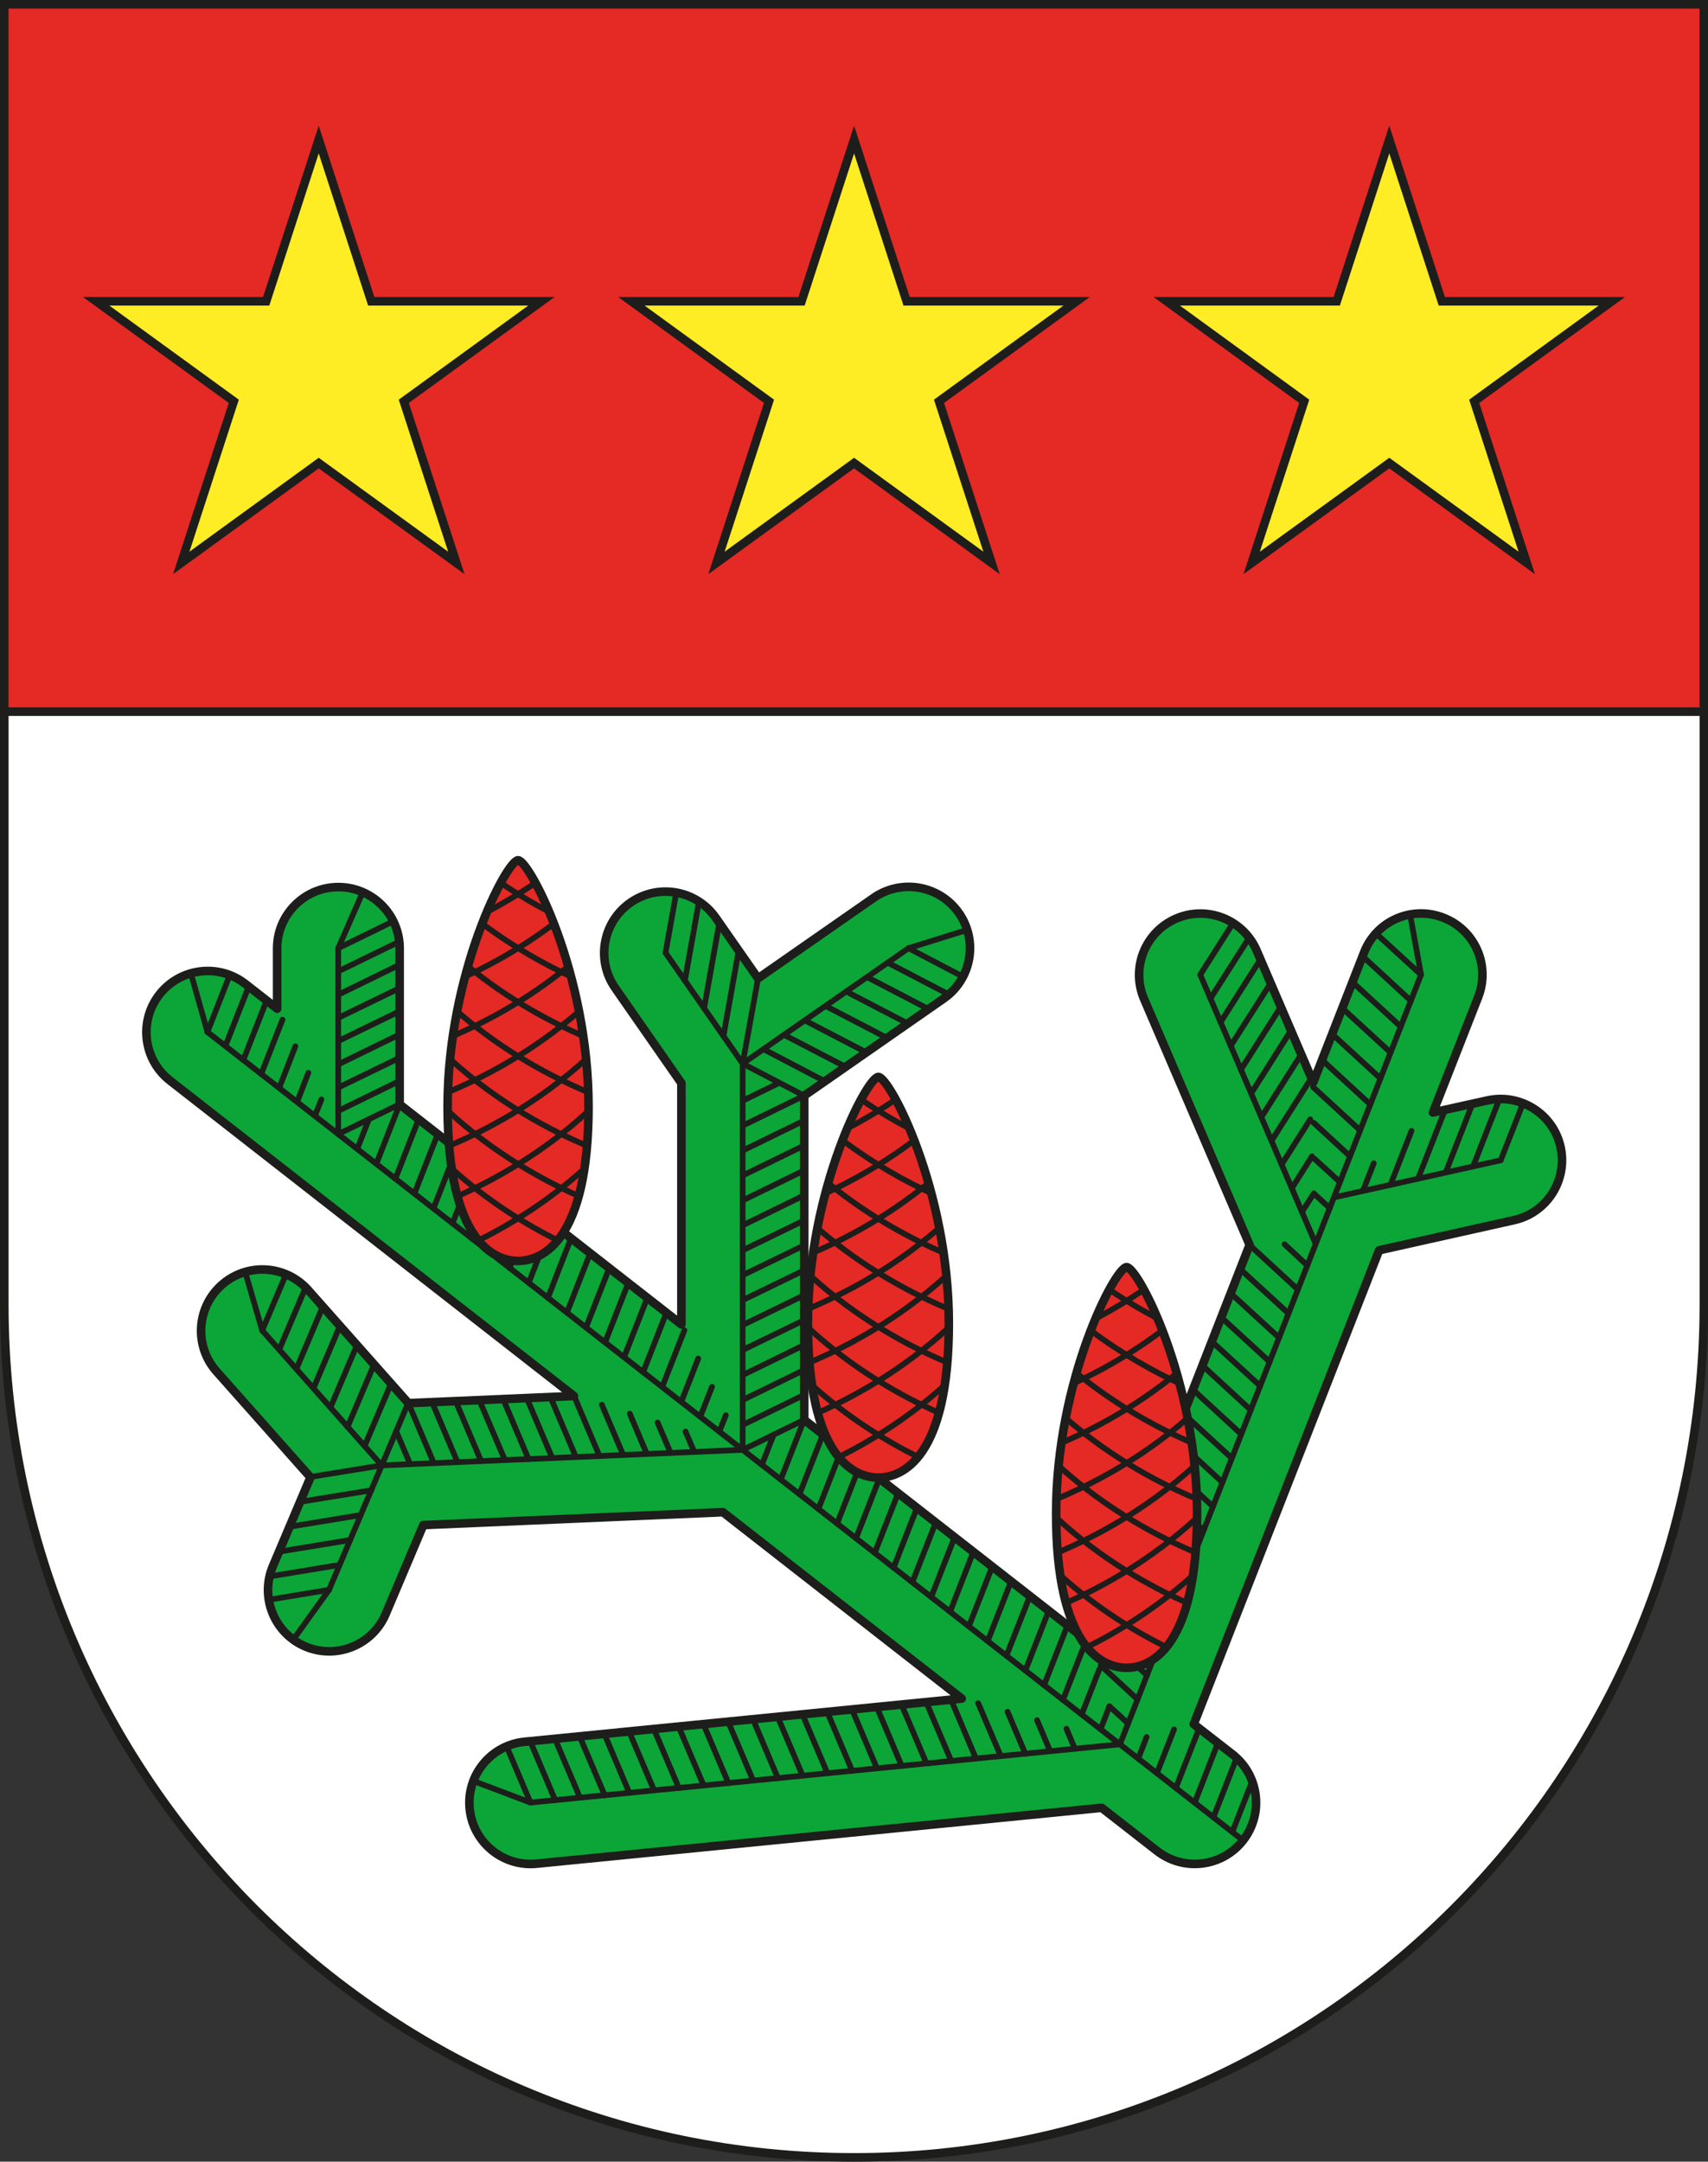 <svg xmlns="http://www.w3.org/2000/svg" id="Calque_2" data-name="Calque 2" viewBox="0 0 107.61 136.17"><rect x="0" y="0" width="107.61" height="136.17" fill="#333333" stroke="none"/><defs><style>      .cls-1, .cls-2, .cls-3 {        stroke-linecap: round;        stroke-linejoin: round;      }      .cls-1, .cls-2, .cls-3, .cls-4, .cls-5, .cls-6 {        stroke: #1d1d1b;      }      .cls-1, .cls-4, .cls-5 {        fill: none;      }      .cls-1, .cls-5 {        stroke-width: .36px;      }      .cls-2 {        fill: #0ca538;      }      .cls-2, .cls-3, .cls-4, .cls-6 {        stroke-width: .54px;      }      .cls-3, .cls-7 {        fill: #e52924;      }      .cls-7, .cls-8 {        stroke-width: 0px;      }      .cls-6 {        fill: #feec25;        stroke-miterlimit: 20;      }      .cls-8 {        fill: #fff;      }    </style></defs><g id="Calque_1-2" data-name="Calque 1"><g><g id="layer1"><path id="path6532" class="cls-8" d="M.27.27v81.89c0,29.68,23.97,53.74,53.54,53.74s53.54-24.06,53.54-53.74V.27H.27Z"></path><rect id="rect5998" class="cls-7" x=".27" y=".27" width="107.08" height="44.56"></rect></g><g id="layer2"><g id="g8465"><path id="path6005" class="cls-2" d="M98.32,72.25c-.46-2.08-2.53-3.39-4.61-2.93l-3.43.76,2.85-7.27c.78-1.99-.2-4.23-2.19-5-1.99-.78-4.23.2-5,2.19l-3.2,8.18-3.56-8.29c-.84-1.96-3.11-2.87-5.07-2.03-1.96.84-2.87,3.11-2.03,5.07l6.65,15.49-9.87,25.22-18.19-14.2v-20.42l8.79-6.12c1.75-1.22,2.18-3.63.96-5.38-1.22-1.75-3.63-2.18-5.38-.96l-7.28,5.07-2.66-3.81c-1.22-1.75-3.63-2.18-5.38-.96-1.75,1.22-2.18,3.63-.96,5.38l4.17,5.99v15.2l-17.75-13.86v-9.83c0-2.13-1.73-3.86-3.86-3.86s-3.86,1.73-3.86,3.86v3.8l-2-1.56c-1.68-1.31-4.11-1.01-5.42.67-1.31,1.68-1.01,4.11.67,5.42l25.45,19.87-10.43.45-6.31-7.12c-1.42-1.6-3.86-1.74-5.45-.33-1.6,1.42-1.74,3.86-.33,5.45l5.92,6.67-2.37,5.6c-.83,1.96.09,4.23,2.05,5.06,1.96.83,4.23-.09,5.06-2.05l2.37-5.6,18.88-.81,15.04,11.74-27.54,2.72c-2.12.21-3.67,2.1-3.46,4.22.21,2.12,2.1,3.67,4.22,3.46l35.6-3.52,3.49,2.72c1.68,1.31,4.11,1.01,5.42-.67,1.31-1.68,1.01-4.11-.67-5.42l-2.44-1.9,11.68-29.85,8.5-1.9c2.08-.46,3.39-2.53,2.93-4.61Z"></path><line id="line6011" class="cls-1" x1="78.31" y1="115.93" x2="13.07" y2="65.01"></line><line id="line6013" class="cls-1" x1="21.31" y1="59.73" x2="21.31" y2="71.44"></line><line id="line6015" class="cls-1" x1="46.79" y1="67" x2="46.79" y2="91.33"></line><line id="line6017" class="cls-1" x1="57.24" y1="59.73" x2="46.79" y2="67"></line><line id="line6019" class="cls-1" x1="41.93" y1="60.02" x2="46.79" y2="67"></line><line id="line6021" class="cls-1" x1="16.52" y1="83.81" x2="24.05" y2="92.31"></line><line id="line6023" class="cls-1" x1="24.05" y1="92.31" x2="46.79" y2="91.33"></line><line id="line6025" class="cls-1" x1="20.73" y1="100.15" x2="24.05" y2="92.31"></line><line id="line6027" class="cls-1" x1="33.42" y1="113.55" x2="70.56" y2="109.88"></line><line id="line6029" class="cls-1" x1="89.53" y1="61.4" x2="70.56" y2="109.88"></line><line id="line6031" class="cls-1" x1="82.89" y1="78.35" x2="75.62" y2="61.4"></line><line id="line6033" class="cls-1" x1="94.55" y1="73.09" x2="84.04" y2="75.43"></line><line id="line6037" class="cls-1" x1="21.31" y1="71.44" x2="25.18" y2="69.56"></line><line id="line6039" class="cls-1" x1="21.31" y1="69.98" x2="25.18" y2="68.09"></line><line id="line6041" class="cls-1" x1="21.31" y1="68.51" x2="25.18" y2="66.63"></line><line id="line6043" class="cls-1" x1="21.31" y1="67.05" x2="25.18" y2="65.16"></line><line id="line6045" class="cls-1" x1="21.31" y1="65.58" x2="25.18" y2="63.7"></line><line id="line6047" class="cls-1" x1="21.31" y1="64.12" x2="25.18" y2="62.24"></line><line id="line6049" class="cls-1" x1="21.31" y1="62.66" x2="25.18" y2="60.77"></line><line id="line6051" class="cls-1" x1="21.31" y1="61.19" x2="25.15" y2="59.32"></line><line id="line6053" class="cls-1" x1="21.31" y1="59.73" x2="24.79" y2="58.03"></line><line id="line6055" class="cls-1" x1="21.31" y1="59.73" x2="22.86" y2="56.19"></line><line id="line6059" class="cls-1" x1="46.79" y1="91.33" x2="50.66" y2="89.44"></line><line id="line6061" class="cls-1" x1="46.79" y1="89.76" x2="50.66" y2="87.87"></line><line id="line6063" class="cls-1" x1="46.79" y1="88.19" x2="50.66" y2="86.3"></line><line id="line6065" class="cls-1" x1="46.79" y1="86.62" x2="50.66" y2="84.73"></line><line id="line6067" class="cls-1" x1="46.79" y1="85.04" x2="50.66" y2="83.16"></line><line id="line6069" class="cls-1" x1="46.79" y1="83.47" x2="50.66" y2="81.59"></line><line id="line6071" class="cls-1" x1="46.79" y1="81.9" x2="50.66" y2="80.02"></line><line id="line6073" class="cls-1" x1="46.79" y1="80.33" x2="50.66" y2="78.45"></line><line id="line6075" class="cls-1" x1="46.79" y1="78.76" x2="50.66" y2="76.88"></line><line id="line6077" class="cls-1" x1="46.79" y1="77.19" x2="50.66" y2="75.3"></line><line id="line6079" class="cls-1" x1="46.79" y1="75.62" x2="50.66" y2="73.73"></line><line id="line6081" class="cls-1" x1="46.79" y1="74.05" x2="50.66" y2="72.16"></line><line id="line6083" class="cls-1" x1="46.79" y1="72.48" x2="50.66" y2="70.59"></line><line id="line6085" class="cls-1" x1="46.79" y1="70.91" x2="50.66" y2="69.02"></line><line id="line6087" class="cls-1" x1="46.79" y1="69.34" x2="49.1" y2="68.21"></line><line id="line6091" class="cls-1" x1="46.79" y1="67" x2="50.66" y2="69.02"></line><line id="line6093" class="cls-1" x1="48.1" y1="66.09" x2="51.96" y2="68.11"></line><line id="line6095" class="cls-1" x1="49.4" y1="65.19" x2="53.27" y2="67.2"></line><line id="line6097" class="cls-1" x1="50.71" y1="64.28" x2="54.57" y2="66.29"></line><line id="line6099" class="cls-1" x1="52.02" y1="63.37" x2="55.88" y2="65.38"></line><line id="line6101" class="cls-1" x1="53.32" y1="62.46" x2="57.18" y2="64.47"></line><line id="line6103" class="cls-1" x1="54.63" y1="61.55" x2="58.49" y2="63.56"></line><line id="line6105" class="cls-1" x1="55.93" y1="60.64" x2="59.77" y2="62.64"></line><line id="line6107" class="cls-1" x1="57.24" y1="59.73" x2="60.66" y2="61.52"></line><line id="line6109" class="cls-1" x1="57.24" y1="59.73" x2="60.93" y2="58.58"></line><line id="line6113" class="cls-1" x1="46.79" y1="67" x2="47.76" y2="61.63"></line><line id="line6115" class="cls-1" x1="45.58" y1="65.26" x2="46.54" y2="59.88"></line><line id="line6117" class="cls-1" x1="44.36" y1="63.51" x2="45.32" y2="58.13"></line><line id="line6119" class="cls-1" x1="43.15" y1="61.77" x2="44.04" y2="56.78"></line><line id="line6121" class="cls-1" x1="41.93" y1="60.02" x2="42.61" y2="56.22"></line><line id="line6125" class="cls-1" x1="27.33" y1="92.16" x2="25.72" y2="88.37"></line><line id="line6127" class="cls-1" x1="28.82" y1="92.1" x2="27.21" y2="88.3"></line><line id="line6129" class="cls-1" x1="25.84" y1="92.23" x2="24.96" y2="90.16"></line><line id="line6131" class="cls-1" x1="30.31" y1="92.04" x2="28.7" y2="88.24"></line><line id="line6133" class="cls-1" x1="31.81" y1="91.97" x2="30.19" y2="88.18"></line><line id="line6135" class="cls-1" x1="33.3" y1="91.91" x2="31.69" y2="88.11"></line><line id="line6137" class="cls-1" x1="34.79" y1="91.84" x2="33.18" y2="88.05"></line><line id="line6139" class="cls-1" x1="36.28" y1="91.78" x2="34.67" y2="87.98"></line><line id="line6141" class="cls-1" x1="37.77" y1="91.72" x2="36.16" y2="87.92"></line><line id="line6143" class="cls-1" x1="39.26" y1="91.65" x2="37.92" y2="88.49"></line><line id="line6145" class="cls-1" x1="40.75" y1="91.59" x2="39.68" y2="89.05"></line><line id="line6147" class="cls-1" x1="42.25" y1="91.52" x2="41.43" y2="89.61"></line><line id="line6149" class="cls-1" x1="43.74" y1="91.46" x2="43.19" y2="90.18"></line><line id="line6153" class="cls-1" x1="24.05" y1="92.31" x2="25.72" y2="88.37"></line><line id="line6155" class="cls-1" x1="22.97" y1="91.09" x2="24.64" y2="87.15"></line><line id="line6157" class="cls-1" x1="21.9" y1="89.88" x2="23.57" y2="85.94"></line><line id="line6159" class="cls-1" x1="20.82" y1="88.66" x2="22.49" y2="84.73"></line><line id="line6161" class="cls-1" x1="19.75" y1="87.45" x2="21.42" y2="83.51"></line><line id="line6163" class="cls-1" x1="18.67" y1="86.24" x2="20.34" y2="82.3"></line><line id="line6165" class="cls-1" x1="17.59" y1="85.02" x2="19.26" y2="81.09"></line><line id="line6167" class="cls-1" x1="16.52" y1="83.81" x2="18.03" y2="80.25"></line><line id="line6169" class="cls-1" x1="16.52" y1="83.81" x2="15.44" y2="80.1"></line><line id="line6173" class="cls-1" x1="75.27" y1="113.55" x2="76.73" y2="109.8"></line><line id="line6175" class="cls-1" x1="74.08" y1="112.63" x2="75.55" y2="108.87"></line><line id="line6177" class="cls-1" x1="76.45" y1="114.48" x2="77.91" y2="110.74"></line><line id="line6179" class="cls-1" x1="77.64" y1="115.4" x2="78.89" y2="112.21"></line><line id="line6181" class="cls-1" x1="72.89" y1="111.7" x2="73.97" y2="108.94"></line><line id="line6183" class="cls-1" x1="71.71" y1="110.78" x2="72.24" y2="109.42"></line><line id="line6185" class="cls-1" x1="69.34" y1="108.93" x2="69.9" y2="107.48"></line><line id="line6187" class="cls-1" x1="68.15" y1="108" x2="69.26" y2="105.16"></line><line id="line6189" class="cls-1" x1="66.97" y1="107.08" x2="68.44" y2="103.32"></line><line id="line6191" class="cls-1" x1="65.78" y1="106.15" x2="67.25" y2="102.4"></line><line id="line6193" class="cls-1" x1="64.6" y1="105.23" x2="66.07" y2="101.47"></line><line id="line6195" class="cls-1" x1="63.41" y1="104.3" x2="64.88" y2="100.55"></line><line id="line6197" class="cls-1" x1="62.23" y1="103.37" x2="63.7" y2="99.62"></line><line id="line6199" class="cls-1" x1="61.04" y1="102.45" x2="62.51" y2="98.7"></line><line id="line6201" class="cls-1" x1="59.86" y1="101.52" x2="61.32" y2="97.77"></line><line id="line6203" class="cls-1" x1="58.67" y1="100.6" x2="60.14" y2="96.84"></line><line id="line6205" class="cls-1" x1="57.48" y1="99.67" x2="58.95" y2="95.92"></line><line id="line6207" class="cls-1" x1="56.3" y1="98.75" x2="57.77" y2="94.99"></line><line id="line6209" class="cls-1" x1="55.11" y1="97.82" x2="56.58" y2="94.07"></line><line id="line6211" class="cls-1" x1="53.93" y1="96.9" x2="55.4" y2="93.14"></line><line id="line6213" class="cls-1" x1="52.74" y1="95.97" x2="54.21" y2="92.22"></line><line id="line6215" class="cls-1" x1="51.56" y1="95.05" x2="53.03" y2="91.29"></line><line id="line6217" class="cls-1" x1="50.37" y1="94.12" x2="51.84" y2="90.37"></line><line id="line6219" class="cls-1" x1="49.19" y1="93.2" x2="50.66" y2="89.44"></line><line id="line6221" class="cls-1" x1="48" y1="92.27" x2="48.74" y2="90.38"></line><line id="line6225" class="cls-1" x1="45.32" y1="90.18" x2="45.73" y2="89.15"></line><line id="line6227" class="cls-1" x1="44.12" y1="89.24" x2="44.86" y2="87.36"></line><line id="line6229" class="cls-1" x1="42.92" y1="88.31" x2="43.99" y2="85.58"></line><line id="line6231" class="cls-1" x1="41.72" y1="87.37" x2="43.12" y2="83.8"></line><line id="line6233" class="cls-1" x1="40.52" y1="86.43" x2="41.99" y2="82.68"></line><line id="line6235" class="cls-1" x1="39.32" y1="85.49" x2="40.79" y2="81.74"></line><line id="line6237" class="cls-1" x1="38.12" y1="84.56" x2="39.59" y2="80.8"></line><line id="line6239" class="cls-1" x1="36.92" y1="83.62" x2="38.39" y2="79.87"></line><line id="line6241" class="cls-1" x1="35.72" y1="82.68" x2="37.19" y2="78.93"></line><line id="line6243" class="cls-1" x1="34.52" y1="81.75" x2="35.98" y2="77.99"></line><line id="line6245" class="cls-1" x1="33.31" y1="80.81" x2="34.78" y2="77.05"></line><line id="line6247" class="cls-1" x1="32.11" y1="79.87" x2="33.58" y2="76.12"></line><line id="line6249" class="cls-1" x1="30.91" y1="78.93" x2="32.38" y2="75.18"></line><line id="line6251" class="cls-1" x1="29.71" y1="78" x2="31.18" y2="74.24"></line><line id="line6253" class="cls-1" x1="28.51" y1="77.06" x2="29.98" y2="73.3"></line><line id="line6255" class="cls-1" x1="27.31" y1="76.12" x2="28.78" y2="72.37"></line><line id="line6257" class="cls-1" x1="26.11" y1="75.18" x2="27.58" y2="71.43"></line><line id="line6259" class="cls-1" x1="24.91" y1="74.25" x2="26.38" y2="70.49"></line><line id="line6261" class="cls-1" x1="23.71" y1="73.31" x2="25.18" y2="69.56"></line><line id="line6263" class="cls-1" x1="22.51" y1="72.37" x2="23.24" y2="70.5"></line><line id="line6267" class="cls-1" x1="19.84" y1="70.29" x2="20.25" y2="69.26"></line><line id="line6269" class="cls-1" x1="18.72" y1="69.41" x2="19.43" y2="67.58"></line><line id="line6271" class="cls-1" x1="17.59" y1="68.53" x2="18.61" y2="65.91"></line><line id="line6273" class="cls-1" x1="16.46" y1="67.65" x2="17.8" y2="64.23"></line><line id="line6275" class="cls-1" x1="15.33" y1="66.77" x2="16.8" y2="63.02"></line><line id="line6277" class="cls-1" x1="14.2" y1="65.89" x2="15.67" y2="62.14"></line><line id="line6279" class="cls-1" x1="13.07" y1="65.01" x2="14.48" y2="61.41"></line><line id="line6281" class="cls-1" x1="13.07" y1="65.01" x2="12.02" y2="61.29"></line><line id="line6285" class="cls-1" x1="33.42" y1="113.55" x2="31.91" y2="109.99"></line><line id="line6287" class="cls-1" x1="34.98" y1="113.4" x2="33.4" y2="109.67"></line><line id="line6289" class="cls-1" x1="36.54" y1="113.24" x2="34.96" y2="109.52"></line><line id="line6291" class="cls-1" x1="38.1" y1="113.09" x2="36.51" y2="109.36"></line><line id="line6293" class="cls-1" x1="39.65" y1="112.94" x2="38.07" y2="109.21"></line><line id="line6295" class="cls-1" x1="41.21" y1="112.78" x2="39.63" y2="109.06"></line><line id="line6297" class="cls-1" x1="42.77" y1="112.63" x2="41.19" y2="108.9"></line><line id="line6299" class="cls-1" x1="44.33" y1="112.47" x2="42.75" y2="108.75"></line><line id="line6301" class="cls-1" x1="45.89" y1="112.32" x2="44.31" y2="108.59"></line><line id="line6303" class="cls-1" x1="47.45" y1="112.16" x2="45.87" y2="108.44"></line><line id="line6305" class="cls-1" x1="49.01" y1="112.01" x2="47.43" y2="108.28"></line><line id="line6307" class="cls-1" x1="50.57" y1="111.86" x2="48.99" y2="108.13"></line><line id="line6309" class="cls-1" x1="52.13" y1="111.7" x2="50.55" y2="107.98"></line><line id="line6311" class="cls-1" x1="53.69" y1="111.55" x2="52.11" y2="107.82"></line><line id="line6313" class="cls-1" x1="55.25" y1="111.39" x2="53.67" y2="107.67"></line><line id="line6315" class="cls-1" x1="56.81" y1="111.24" x2="55.23" y2="107.51"></line><line id="line6317" class="cls-1" x1="58.37" y1="111.08" x2="56.79" y2="107.36"></line><line id="line6319" class="cls-1" x1="59.93" y1="110.93" x2="58.35" y2="107.21"></line><line id="line6321" class="cls-1" x1="61.49" y1="110.78" x2="59.91" y2="107.05"></line><line id="line6323" class="cls-1" x1="63.05" y1="110.62" x2="61.63" y2="107.29"></line><line id="line6325" class="cls-1" x1="64.6" y1="110.47" x2="63.48" y2="107.83"></line><line id="line6327" class="cls-1" x1="66.16" y1="110.31" x2="65.34" y2="108.36"></line><line id="line6329" class="cls-1" x1="67.72" y1="110.16" x2="67.19" y2="108.9"></line><line id="line6331" class="cls-1" x1="33.42" y1="113.55" x2="29.8" y2="112.18"></line><line id="line6335" class="cls-1" x1="24.05" y1="92.31" x2="19.54" y2="93.04"></line><line id="line6337" class="cls-1" x1="23.39" y1="93.88" x2="18.88" y2="94.61"></line><line id="line6339" class="cls-1" x1="22.72" y1="95.44" x2="18.21" y2="96.18"></line><line id="line6341" class="cls-1" x1="22.06" y1="97.01" x2="17.55" y2="97.75"></line><line id="line6343" class="cls-1" x1="21.39" y1="98.58" x2="16.96" y2="99.31"></line><line id="line6345" class="cls-1" x1="20.73" y1="100.15" x2="16.91" y2="100.78"></line><line id="line6347" class="cls-1" x1="20.73" y1="100.15" x2="18.47" y2="103.29"></line><line id="line6351" class="cls-1" x1="85.87" y1="75.02" x2="86.55" y2="73.28"></line><line id="line6353" class="cls-1" x1="87.6" y1="74.64" x2="88.93" y2="71.24"></line><line id="line6355" class="cls-1" x1="89.34" y1="74.25" x2="91.04" y2="69.91"></line><line id="line6357" class="cls-1" x1="91.08" y1="73.86" x2="92.77" y2="69.53"></line><line id="line6359" class="cls-1" x1="92.81" y1="73.48" x2="94.47" y2="69.22"></line><line id="line6361" class="cls-1" x1="94.55" y1="73.09" x2="95.96" y2="69.49"></line><line id="line6365" class="cls-1" x1="69.9" y1="107.49" x2="71.07" y2="108.56"></line><line id="line6367" class="cls-1" x1="69.35" y1="104.91" x2="71.67" y2="107.05"></line><line id="line6369" class="cls-1" x1="69.21" y1="102.72" x2="72.26" y2="105.53"></line><line id="line6371" class="cls-1" x1="69.81" y1="101.2" x2="72.86" y2="104.01"></line><line id="line6373" class="cls-1" x1="70.4" y1="99.68" x2="73.45" y2="102.49"></line><line id="line6375" class="cls-1" x1="70.99" y1="98.16" x2="74.04" y2="100.97"></line><line id="line6377" class="cls-1" x1="71.59" y1="96.65" x2="74.64" y2="99.45"></line><line id="line6379" class="cls-1" x1="72.18" y1="95.13" x2="75.23" y2="97.93"></line><line id="line6381" class="cls-1" x1="72.78" y1="93.61" x2="75.83" y2="96.41"></line><line id="line6383" class="cls-1" x1="73.37" y1="92.09" x2="76.42" y2="94.9"></line><line id="line6385" class="cls-1" x1="73.97" y1="90.57" x2="77.02" y2="93.38"></line><line id="line6387" class="cls-1" x1="74.56" y1="89.05" x2="77.61" y2="91.86"></line><line id="line6389" class="cls-1" x1="75.15" y1="87.53" x2="78.2" y2="90.34"></line><line id="line6391" class="cls-1" x1="75.75" y1="86.01" x2="78.8" y2="88.82"></line><line id="line6393" class="cls-1" x1="76.34" y1="84.5" x2="79.39" y2="87.3"></line><line id="line6395" class="cls-1" x1="76.94" y1="82.98" x2="79.99" y2="85.78"></line><line id="line6397" class="cls-1" x1="77.53" y1="81.46" x2="80.58" y2="84.26"></line><line id="line6399" class="cls-1" x1="78.13" y1="79.94" x2="81.18" y2="82.74"></line><line id="line6401" class="cls-1" x1="78.72" y1="78.42" x2="81.77" y2="81.23"></line><line id="line6403" class="cls-1" x1="80.93" y1="78.38" x2="82.36" y2="79.71"></line><line id="line6407" class="cls-1" x1="82.84" y1="75.24" x2="83.78" y2="76.1"></line><line id="line6409" class="cls-1" x1="82.81" y1="72.99" x2="84.42" y2="74.46"></line><line id="line6411" class="cls-1" x1="82.77" y1="70.73" x2="85.05" y2="72.83"></line><line id="line6413" class="cls-1" x1="82.73" y1="68.48" x2="85.69" y2="71.2"></line><line id="line6415" class="cls-1" x1="83.28" y1="66.76" x2="86.33" y2="69.57"></line><line id="line6417" class="cls-1" x1="83.92" y1="65.13" x2="86.97" y2="67.93"></line><line id="line6419" class="cls-1" x1="84.56" y1="63.5" x2="87.61" y2="66.3"></line><line id="line6421" class="cls-1" x1="85.2" y1="61.86" x2="88.25" y2="64.67"></line><line id="line6423" class="cls-1" x1="85.84" y1="60.23" x2="88.89" y2="63.04"></line><line id="line6425" class="cls-1" x1="86.68" y1="58.79" x2="89.53" y2="61.4"></line><line id="line6427" class="cls-1" x1="89.53" y1="61.4" x2="88.84" y2="57.6"></line><line id="line6431" class="cls-1" x1="82.03" y1="76.34" x2="82.78" y2="75.17"></line><line id="line6433" class="cls-1" x1="81.39" y1="74.85" x2="82.66" y2="72.84"></line><line id="line6435" class="cls-1" x1="80.75" y1="73.35" x2="82.55" y2="70.51"></line><line id="line6437" class="cls-1" x1="80.11" y1="71.86" x2="82.62" y2="67.91"></line><line id="line6439" class="cls-1" x1="79.47" y1="70.37" x2="81.98" y2="66.42"></line><line id="line6441" class="cls-1" x1="78.83" y1="68.87" x2="81.33" y2="64.92"></line><line id="line6443" class="cls-1" x1="78.18" y1="67.38" x2="80.69" y2="63.43"></line><line id="line6445" class="cls-1" x1="77.54" y1="65.88" x2="80.05" y2="61.94"></line><line id="line6447" class="cls-1" x1="76.9" y1="64.39" x2="79.41" y2="60.44"></line><line id="line6449" class="cls-1" x1="76.26" y1="62.9" x2="78.7" y2="59.07"></line><line id="line6451" class="cls-1" x1="75.62" y1="61.4" x2="77.69" y2="58.14"></line><path id="path6457" class="cls-3" d="M70.98,79.82c-.71,0-4.44,7.08-4.44,15.52s2.9,9.72,4.44,9.72,4.44-1.29,4.44-9.72-3.73-15.52-4.44-15.52Z"></path><path id="path2853" class="cls-5" d="M73.49,103.76c-1.99-.99-4.38-2.45-6.69-4.53"></path><path id="path2855" class="cls-5" d="M74.81,100.98c-2.24-.99-5.35-2.69-8.26-5.38"></path><path id="path2857" class="cls-5" d="M75.33,97.8c-2.23-.93-5.53-2.64-8.64-5.47"></path><path id="path2859" class="cls-5" d="M75.41,94.43c-2.12-.88-5.26-2.48-8.27-5.1"></path><path id="path2861" class="cls-5" d="M75.1,90.89c-1.94-.83-4.62-2.23-7.27-4.39"></path><path id="path2863" class="cls-5" d="M74.32,87.15c-1.61-.74-3.59-1.83-5.6-3.34"></path><path id="path2865" class="cls-5" d="M72.94,83.06c-.96-.5-1.99-1.1-3.05-1.83"></path><path id="path2853-2" data-name="path2853" class="cls-5" d="M75.17,99.23c-2.3,2.07-4.7,3.54-6.69,4.53"></path><path id="path2855-2" data-name="path2855" class="cls-5" d="M75.43,95.59c-2.92,2.7-6.02,4.39-8.26,5.38"></path><path id="path2857-2" data-name="path2857" class="cls-5" d="M75.27,92.33c-3.11,2.83-6.41,4.54-8.64,5.47"></path><path id="path2859-2" data-name="path2859" class="cls-5" d="M74.83,89.33c-3.01,2.63-6.15,4.22-8.27,5.1"></path><path id="path2861-2" data-name="path2861" class="cls-5" d="M74.15,86.5c-2.65,2.17-5.33,3.56-7.27,4.39"></path><path id="path2863-2" data-name="path2863" class="cls-5" d="M73.24,83.8c-2.01,1.52-3.99,2.6-5.6,3.34"></path><path id="path2865-2" data-name="path2865" class="cls-5" d="M72.08,81.23c-1.06.72-2.1,1.33-3.05,1.83"></path><path id="path6477" class="cls-3" d="M55.34,67.84c-.71,0-4.44,7.08-4.44,15.52s2.9,9.72,4.44,9.72,4.44-1.29,4.44-9.72-3.73-15.52-4.44-15.52Z"></path><path id="path2853-3" data-name="path2853" class="cls-5" d="M57.84,91.78c-1.99-.99-4.38-2.45-6.69-4.53"></path><path id="path2855-3" data-name="path2855" class="cls-5" d="M59.16,89c-2.24-.99-5.35-2.69-8.26-5.38"></path><path id="path2857-3" data-name="path2857" class="cls-5" d="M59.69,85.83c-2.23-.93-5.53-2.64-8.64-5.47"></path><path id="path2859-3" data-name="path2859" class="cls-5" d="M59.77,82.46c-2.12-.88-5.26-2.48-8.27-5.1"></path><path id="path2861-3" data-name="path2861" class="cls-5" d="M59.45,78.92c-1.94-.83-4.62-2.23-7.27-4.39"></path><path id="path2863-3" data-name="path2863" class="cls-5" d="M58.68,75.17c-1.61-.74-3.59-1.83-5.6-3.34"></path><path id="path2865-3" data-name="path2865" class="cls-5" d="M57.3,71.09c-.96-.5-1.99-1.1-3.05-1.83"></path><path id="path2853-4" data-name="path2853" class="cls-5" d="M59.52,87.26c-2.3,2.07-4.7,3.54-6.69,4.53"></path><path id="path2855-4" data-name="path2855" class="cls-5" d="M59.78,83.62c-2.92,2.7-6.02,4.39-8.26,5.38"></path><path id="path2857-4" data-name="path2857" class="cls-5" d="M59.63,80.36c-3.11,2.83-6.41,4.54-8.64,5.47"></path><path id="path2859-4" data-name="path2859" class="cls-5" d="M59.18,77.35c-3.01,2.63-6.15,4.22-8.27,5.1"></path><path id="path2861-4" data-name="path2861" class="cls-5" d="M58.5,74.52c-2.65,2.17-5.33,3.56-7.27,4.39"></path><path id="path2863-4" data-name="path2863" class="cls-5" d="M57.6,71.83c-2.01,1.52-3.99,2.6-5.6,3.34"></path><path id="path2865-4" data-name="path2865" class="cls-5" d="M56.43,69.26c-1.06.72-2.1,1.33-3.05,1.83"></path><path id="path6497" class="cls-3" d="M32.64,54.19c-.71,0-4.44,7.08-4.44,15.52s2.9,9.72,4.44,9.72,4.44-1.29,4.44-9.72-3.73-15.52-4.44-15.52Z"></path><path id="path2853-5" data-name="path2853" class="cls-5" d="M35.15,78.14c-1.99-.99-4.39-2.45-6.69-4.53"></path><path id="path2855-5" data-name="path2855" class="cls-5" d="M36.47,75.35c-2.24-.99-5.35-2.69-8.26-5.38"></path><path id="path2857-5" data-name="path2857" class="cls-5" d="M36.99,72.18c-2.23-.93-5.53-2.64-8.64-5.47"></path><path id="path2859-5" data-name="path2859" class="cls-5" d="M37.07,68.81c-2.12-.88-5.26-2.48-8.27-5.1"></path><path id="path2861-5" data-name="path2861" class="cls-5" d="M36.76,65.27c-1.94-.83-4.62-2.23-7.27-4.39"></path><path id="path2863-5" data-name="path2863" class="cls-5" d="M35.98,61.52c-1.61-.74-3.59-1.83-5.6-3.34"></path><path id="path2865-5" data-name="path2865" class="cls-5" d="M34.6,57.44c-.96-.5-1.99-1.1-3.05-1.83"></path><path id="path2853-6" data-name="path2853" class="cls-5" d="M36.83,73.61c-2.3,2.07-4.7,3.54-6.69,4.53"></path><path id="path2855-6" data-name="path2855" class="cls-5" d="M37.09,69.97c-2.92,2.7-6.02,4.39-8.26,5.38"></path><path id="path2857-6" data-name="path2857" class="cls-5" d="M36.93,66.71c-3.11,2.83-6.41,4.54-8.64,5.47"></path><path id="path2859-6" data-name="path2859" class="cls-5" d="M36.49,63.7c-3.01,2.63-6.15,4.22-8.27,5.1"></path><path id="path2861-6" data-name="path2861" class="cls-5" d="M35.81,60.87c-2.65,2.17-5.33,3.56-7.27,4.39"></path><path id="path2863-6" data-name="path2863" class="cls-5" d="M34.9,58.18c-2.01,1.52-3.99,2.6-5.6,3.34"></path><path id="path2865-6" data-name="path2865" class="cls-5" d="M33.74,55.61c-1.06.72-2.1,1.33-3.05,1.83"></path></g><line id="line2592" class="cls-4" x1=".27" y1="44.83" x2="107.35" y2="44.83"></line><g id="g8734"><polygon id="polygon2528" class="cls-6" points="53.81 8.79 57.12 18.98 67.83 18.98 59.16 25.28 62.47 35.46 53.81 29.17 45.14 35.46 48.45 25.28 39.78 18.98 50.5 18.98 53.81 8.79"></polygon><polygon id="polygon2528-2" data-name="polygon2528" class="cls-6" points="20.08 8.79 23.39 18.98 34.11 18.98 25.44 25.28 28.75 35.46 20.08 29.17 11.42 35.46 14.73 25.28 6.06 18.98 16.77 18.98 20.08 8.79"></polygon><polygon id="polygon2528-3" data-name="polygon2528" class="cls-6" points="90.84 18.98 101.55 18.98 92.88 25.28 96.19 35.46 87.53 29.17 78.86 35.46 82.17 25.28 73.51 18.98 84.22 18.98 87.53 8.79 90.84 18.98"></polygon></g></g><g id="layer4"><path id="path3239" class="cls-4" d="M.27.27v81.89c0,29.68,23.97,53.74,53.54,53.74s53.54-24.06,53.54-53.74V.27H.27Z"></path></g></g></g></svg>
